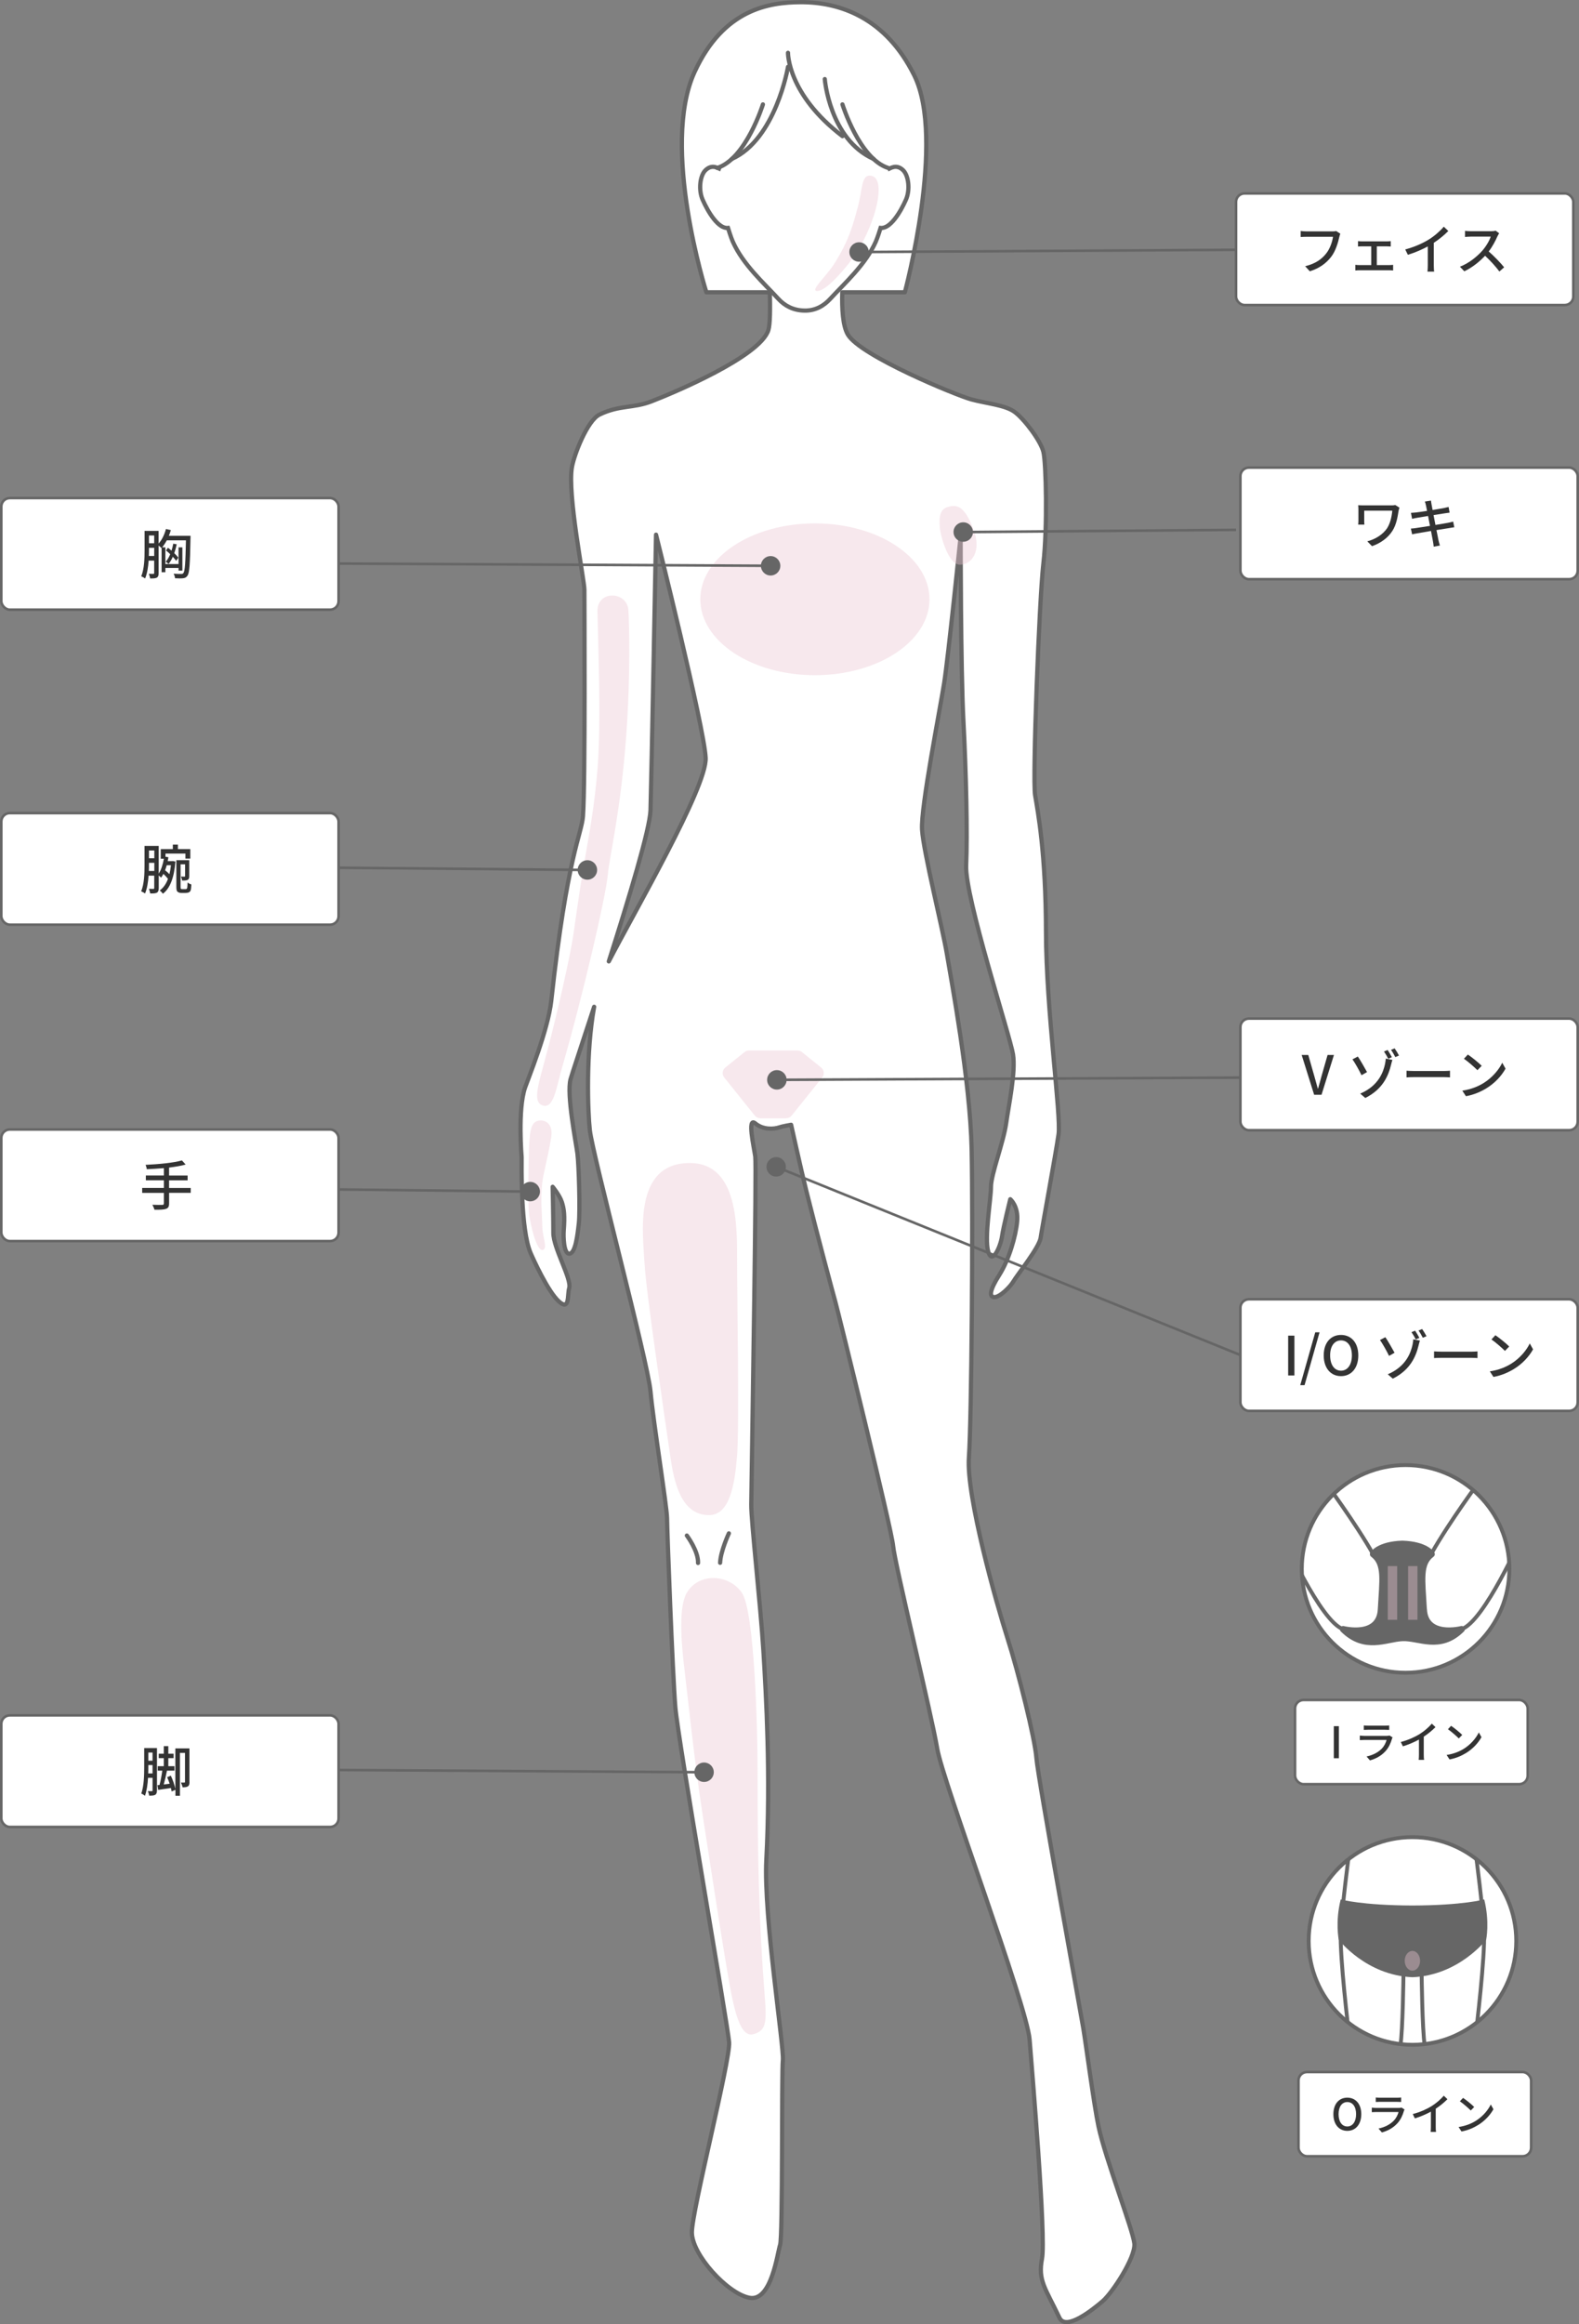 <?xml version="1.0" encoding="UTF-8"?>
<svg id="_レイヤー_2" data-name="レイヤー 2" xmlns="http://www.w3.org/2000/svg" xmlns:xlink="http://www.w3.org/1999/xlink" viewBox="0 0 557.12 819.67">
  <rect x="0" y="0" width="557.12" height="819.67" fill="#808080" stroke="none"/>
  <defs>
    <style>
      .cls-1, .cls-2, .cls-3, .cls-4, .cls-5, .cls-6, .cls-7, .cls-8 {
        stroke: #666;
      }

      .cls-1, .cls-2, .cls-3, .cls-4, .cls-8 {
        stroke-miterlimit: 10;
      }

      .cls-1, .cls-2, .cls-4, .cls-6 {
        fill: none;
      }

      .cls-1, .cls-8 {
        stroke-width: 1.37px;
      }

      .cls-2, .cls-3 {
        stroke-width: .91px;
      }

      .cls-9, .cls-3, .cls-7, .cls-8 {
        fill: #fff;
      }

      .cls-4, .cls-6, .cls-7 {
        stroke-width: 1.49px;
      }

      .cls-5 {
        stroke-width: 2.28px;
      }

      .cls-5, .cls-6, .cls-7 {
        stroke-linecap: round;
        stroke-linejoin: round;
      }

      .cls-5, .cls-10 {
        fill: #666;
      }

      .cls-11 {
        fill: #ecc5d2;
        opacity: .4;
      }

      .cls-12 {
        fill: #333;
      }

      .cls-13 {
        clip-path: url(#clippath-1);
      }

      .cls-14 {
        clip-path: url(#clippath);
      }
    </style>
    <clipPath id="clippath">
      <circle class="cls-8" cx="495.93" cy="553.33" r="36.62"/>
    </clipPath>
    <clipPath id="clippath-1">
      <circle class="cls-8" cx="498.36" cy="684.55" r="36.62"/>
    </clipPath>
  </defs>
  <g id="_レイヤー_2-2" data-name="レイヤー 2">
    <g>
      <rect class="cls-3" x="436.11" y="68.22" width="119.01" height="39.36" rx="3" ry="3"/>
      <g>
        <path class="cls-12" d="m472.56,83.53c-.42,1.94-1.29,4.97-2.84,6.99-1.73,2.27-4.11,4.08-7.58,5.16l-1.64-1.79c3.73-.91,5.88-2.53,7.45-4.53,1.31-1.66,2.13-4.09,2.38-5.85h-9.35c-.82,0-1.58.04-2.06.08v-2.13c.53.08,1.43.15,2.06.15h9.24c.32,0,.8-.02,1.22-.13l1.47.95c-.15.3-.25.72-.34,1.1Z"/>
        <path class="cls-12" d="m480.54,85.13h8.76c.46,0,.97-.04,1.39-.09v1.9c-.44-.04-.97-.06-1.39-.06h-3.52v6.61h4.4c.5,0,.97-.04,1.35-.09v2c-.4-.06-1.03-.08-1.35-.08h-10.53c-.44,0-.97.02-1.45.08v-2c.46.06,1.01.09,1.45.09h4.17v-6.61h-3.28c-.34,0-.99.02-1.39.06v-1.9c.4.06,1.05.09,1.39.09Z"/>
        <path class="cls-12" d="m504.12,84.48c1.98-1.22,4-2.99,5.29-4.53l1.6,1.52c-1.45,1.47-3.24,2.93-5.12,4.17v7.9c0,.78.04,1.83.13,2.25h-2.36c.06-.42.11-1.47.11-2.25v-6.63c-2,1.08-4.51,2.19-7.03,2.95l-.93-1.88c3.33-.9,6.19-2.19,8.3-3.5Z"/>
        <path class="cls-12" d="m528.38,83.26c-.67,1.56-1.79,3.71-3.12,5.43,1.96,1.68,4.27,4.13,5.45,5.58l-1.68,1.49c-1.26-1.71-3.16-3.81-5.05-5.56-2.04,2.17-4.61,4.21-7.33,5.48l-1.54-1.62c3.09-1.18,5.94-3.47,7.83-5.58,1.29-1.45,2.57-3.54,3.03-5.03h-6.99c-.74,0-1.77.1-2.08.12v-2.15c.38.06,1.48.13,2.08.13h7.07c.7,0,1.33-.08,1.66-.19l1.24.91c-.13.19-.42.67-.55.99Z"/>
      </g>
      <rect class="cls-3" x=".46" y="175.66" width="119.01" height="39.36" rx="3" ry="3"/>
      <path class="cls-12" d="m67.23,188.95s0,.65-.02.86c-.17,9.22-.36,12.32-1.07,13.23-.42.63-.86.8-1.52.9-.69.08-1.79.06-2.86,0-.04-.46-.21-1.14-.51-1.6,1.16.09,2.23.09,2.67.09.36.02.57-.06.78-.32.55-.63.74-3.62.91-11.54h-6.76c-.5.93-1.05,1.77-1.64,2.48h1.14v5.88h4.65v-5.88h1.35v8.19h-1.35v-.93h-4.65v1.5h-1.33v-8.53l-.02.02c-.23-.23-.67-.59-1.03-.89v9.69c0,.8-.13,1.31-.63,1.62-.51.27-1.22.3-2.36.29-.06-.42-.27-1.16-.46-1.64.7.04,1.35.04,1.58.04.21-.02.3-.1.3-.34v-4.34h-1.96c-.15,2.21-.5,4.53-1.24,6.29-.3-.25-.99-.63-1.37-.76,1.1-2.65,1.18-6.44,1.18-9.22v-6.8h4.95v4.47c1.18-1.31,2.08-3.18,2.59-5.14l1.73.38c-.19.69-.44,1.37-.69,2.02h7.62Zm-12.82,7.12v-2.86h-1.85v.8c0,.63,0,1.33-.04,2.06h1.88Zm-1.85-7.22v2.74h1.85v-2.74h-1.85Zm9.6,8.95c-.29-.42-.7-.91-1.18-1.43-.42.97-.93,1.81-1.49,2.51-.21-.21-.7-.59-1.01-.74.63-.74,1.16-1.66,1.58-2.68-.48-.48-.99-.93-1.49-1.31l.69-.97c.42.3.84.67,1.26,1.03.25-.78.46-1.62.61-2.46l1.22.21c-.23,1.08-.51,2.15-.86,3.14.59.57,1.09,1.12,1.43,1.58l-.76,1.12Z"/>
      <rect class="cls-3" x=".46" y="286.76" width="119.01" height="39.36" rx="3" ry="3"/>
      <path class="cls-12" d="m61,303.67l.91.19c-.5,5.87-1.98,9.5-4.44,11.35-.21-.34-.78-.93-1.11-1.16,1.26-.9,2.23-2.25,2.91-4.09-.4-.53-.99-1.18-1.62-1.75-.25.5-.51.93-.82,1.33-.15-.19-.51-.51-.82-.78v4.44c0,.8-.15,1.31-.63,1.62-.51.27-1.22.3-2.38.29-.06-.42-.25-1.16-.44-1.64.71.04,1.35.04,1.56.04.23-.02.3-.1.3-.34v-4.34h-2c-.15,2.21-.5,4.53-1.24,6.29-.3-.25-.99-.63-1.37-.76,1.1-2.65,1.18-6.44,1.18-9.22v-6.8h5.01v9.77c.89-1.37,1.47-3.26,1.83-5.26h-1.12v-3.39h4.27v-1.58h1.79v1.58h4.38v3.35h-1.73v-1.77h-7.03v1.12l1.03.17c-.08.46-.15.91-.25,1.37h1.52l.29-.02Zm-6.55,3.5v-2.86h-1.89v.8c0,.63,0,1.33-.04,2.06h1.92Zm-1.89-7.22v2.74h1.89v-2.74h-1.89Zm6.27,5.2c-.17.61-.36,1.2-.59,1.77.55.42,1.1.91,1.54,1.39.23-.95.4-2,.53-3.16h-1.49Zm6.38,8.46c.21,0,.46-.02.55-.08.13-.06.25-.19.3-.48s.1-.97.11-1.83c.32.3.9.59,1.35.72-.04.8-.12,1.71-.25,2.06-.15.4-.38.63-.74.76-.3.11-.78.17-1.16.17h-1.33c-.44,0-.97-.1-1.31-.36-.36-.27-.51-.61-.51-1.98v-9.22h4.55v5.6c0,.67-.1,1.09-.53,1.33-.44.25-1.07.25-1.98.25-.06-.4-.23-.99-.42-1.39.59.02,1.09.02,1.24.02.19,0,.23-.06.23-.23v-4.13h-1.6v7.86c0,.46.04.76.15.82.13.08.29.09.5.09h.86Z"/>
      <rect class="cls-3" x=".46" y="398.35" width="119.01" height="39.36" rx="3" ry="3"/>
      <path class="cls-12" d="m67.3,420.7h-7.64v3.73c0,1.16-.32,1.66-1.12,1.92-.78.29-2.08.32-4.04.3-.12-.48-.46-1.28-.74-1.75,1.52.06,3.05.06,3.49.04.42,0,.57-.13.57-.53v-3.71h-7.65v-1.73h7.65v-2.7h-6.36v-1.7h6.36v-2.59c-2.04.17-4.11.3-6.04.38-.02-.44-.25-1.16-.42-1.54,4.49-.21,9.86-.7,12.83-1.56l1.31,1.45c-1.66.48-3.67.8-5.85,1.07v2.8h6.55v1.7h-6.55v2.7h7.64v1.73Z"/>
      <rect class="cls-3" x=".46" y="604.98" width="119.01" height="39.36" rx="3" ry="3"/>
      <path class="cls-12" d="m55.38,631.44c0,.76-.15,1.28-.63,1.56-.46.27-1.12.3-2.11.3-.04-.42-.27-1.16-.49-1.6.63.02,1.22.02,1.43.02.17,0,.25-.08.25-.3v-4.42h-1.6c-.13,2.23-.44,4.57-1.09,6.36-.29-.27-.93-.67-1.29-.8.95-2.69,1.03-6.55,1.03-9.29v-6.76h4.51v14.93Zm-1.56-5.98v-2.95h-1.49v.74c0,.67,0,1.43-.04,2.21h1.52Zm-1.49-7.37v2.88h1.49v-2.88h-1.49Zm14.53,10.4c0,.7-.11,1.24-.55,1.52-.46.29-1.01.34-1.9.34-.06-.46-.34-1.22-.57-1.66.55.02,1.01.02,1.2,0,.17,0,.23-.06.23-.27v-10.19h-1.79v15.1h-1.58v-2.1l-1.35.59c-.06-.36-.13-.78-.25-1.22-1.58.25-3.18.48-4.48.67l-.27-1.66.74-.08c.38-1.45.76-3.5.97-5.05h-1.6v-1.58h2.13v-2.84h-1.79v-1.56h1.79v-2.67h1.6v2.67h1.85v1.56h-1.85v2.84h2.17v1.58h-2.65c-.32,1.6-.74,3.45-1.14,4.88.67-.1,1.37-.17,2.09-.27-.27-.8-.57-1.6-.88-2.3l1.29-.55c.69,1.45,1.33,3.31,1.6,4.67v-14.28h4.97v11.84Z"/>
      <rect class="cls-3" x="437.65" y="164.91" width="119.01" height="39.36" rx="3" ry="3"/>
      <g>
        <path class="cls-12" d="m493.47,180.11c-.34,2.15-.76,4.88-2.17,7.1-1.56,2.46-4.17,4.38-7.22,5.41l-1.66-1.7c2.69-.69,5.5-2.32,7.05-4.72,1.03-1.64,1.58-3.92,1.77-6.09h-9.9v3.54c0,.27,0,.84.06,1.37h-2.19c.04-.51.08-.95.08-1.37v-4.06c0-.46-.04-.95-.08-1.41.53.04,1.31.06,2.15.06h9.48c.51,0,1.07-.02,1.47-.12l1.47.93c-.11.23-.27.84-.3,1.05Z"/>
        <path class="cls-12" d="m502.76,176.89l2.13-.34c.06.36.11.95.21,1.37.04.23.17.95.36,1.94,1.73-.29,3.35-.55,4.09-.7.59-.12,1.18-.25,1.56-.36l.36,2c-.34.04-.99.13-1.52.21-.84.13-2.44.38-4.15.65.21,1.09.44,2.3.67,3.48,1.85-.3,3.54-.59,4.46-.76.72-.15,1.35-.29,1.79-.42l.4,2c-.44.04-1.12.17-1.85.29-.99.15-2.67.42-4.44.7.34,1.71.61,3.14.72,3.66.13.55.3,1.22.5,1.79l-2.19.4c-.1-.69-.15-1.29-.27-1.87-.08-.48-.36-1.9-.69-3.67-2.08.34-4,.67-4.89.84-.78.13-1.35.25-1.77.36l-.44-2.04c.48-.02,1.28-.11,1.81-.19.93-.13,2.88-.44,4.93-.76-.23-1.18-.46-2.4-.67-3.5-1.75.29-3.33.55-4,.67-.57.1-1.03.19-1.64.34l-.4-2.1c.53-.04,1.07-.08,1.66-.13.71-.08,2.29-.3,4.02-.57-.19-.95-.32-1.64-.38-1.9-.11-.51-.23-.95-.38-1.37Z"/>
      </g>
      <rect class="cls-3" x="437.65" y="359.24" width="119.01" height="39.36" rx="3" ry="3"/>
      <g>
        <path class="cls-12" d="m459.26,372.07h2.34l2.08,7.27c.48,1.6.8,2.97,1.28,4.59h.09c.5-1.62.82-2.99,1.28-4.59l2.08-7.27h2.25l-4.38,14.03h-2.61l-4.4-14.03Z"/>
        <path class="cls-12" d="m482.33,378.11l-1.94,1.1c-.88-1.85-2.38-4.46-3.2-5.6l1.9-.99c.89,1.29,2.55,4.21,3.24,5.48Zm6.36-2.91c.13-.67.25-1.45.23-1.85l2.36.46c-.19.57-.38,1.35-.46,1.66-.91,3.77-2.8,8.61-9.1,11.77l-1.79-1.54c6.55-2.78,8.17-7.73,8.76-10.49Zm2.4-2.34l-1.29.55c-.36-.78-1.01-1.88-1.48-2.57l1.28-.53c.46.67,1.14,1.85,1.5,2.55Zm2.51-.59l-1.29.55c-.42-.78-1.01-1.88-1.52-2.55l1.28-.53c.48.67,1.16,1.81,1.54,2.53Z"/>
        <path class="cls-12" d="m499.11,377.73h10.36c.91,0,1.66-.08,2.13-.11v2.36c-.42-.02-1.29-.1-2.13-.1h-10.36c-1.05,0-2.19.04-2.84.1v-2.36c.63.04,1.81.11,2.84.11Z"/>
        <path class="cls-12" d="m523.43,381.99c3.07-1.89,5.45-4.74,6.61-7.18l1.16,2.08c-1.37,2.48-3.71,5.07-6.68,6.89-1.92,1.18-4.34,2.3-7.29,2.84l-1.28-1.96c3.18-.48,5.66-1.54,7.48-2.67Zm-.65-6.09l-1.5,1.54c-.99-1.01-3.35-3.08-4.76-4.04l1.39-1.48c1.33.89,3.81,2.88,4.88,3.98Z"/>
      </g>
      <rect class="cls-3" x="437.65" y="458.23" width="119.01" height="39.36" rx="3" ry="3"/>
      <g>
        <path class="cls-12" d="m454.5,471.06h2.21v14.04h-2.21v-14.04Z"/>
        <path class="cls-12" d="m464.06,469.88h1.52l-5.29,18.64h-1.52l5.29-18.64Z"/>
        <path class="cls-12" d="m467.05,478.03c0-4.51,2.5-7.22,6.09-7.22s6.11,2.7,6.11,7.22-2.51,7.31-6.11,7.31-6.09-2.8-6.09-7.31Zm9.94,0c0-3.29-1.52-5.29-3.85-5.29s-3.83,2-3.83,5.29,1.5,5.39,3.83,5.39,3.85-2.11,3.85-5.39Z"/>
        <path class="cls-12" d="m492.04,477.1l-1.94,1.1c-.88-1.85-2.38-4.46-3.2-5.6l1.9-.99c.9,1.29,2.55,4.21,3.24,5.48Zm6.36-2.91c.13-.67.25-1.45.23-1.85l2.36.46c-.19.57-.38,1.35-.46,1.66-.91,3.77-2.8,8.61-9.1,11.77l-1.79-1.54c6.55-2.78,8.17-7.73,8.76-10.49Zm2.4-2.34l-1.29.55c-.36-.78-1.01-1.89-1.49-2.57l1.28-.53c.46.67,1.14,1.85,1.5,2.55Zm2.51-.59l-1.29.55c-.42-.78-1.01-1.89-1.52-2.55l1.28-.53c.48.67,1.16,1.81,1.54,2.53Z"/>
        <path class="cls-12" d="m508.82,476.72h10.36c.91,0,1.66-.08,2.13-.11v2.36c-.42-.02-1.29-.09-2.13-.09h-10.36c-1.05,0-2.19.04-2.84.09v-2.36c.63.04,1.81.11,2.84.11Z"/>
        <path class="cls-12" d="m533.14,480.99c3.07-1.88,5.45-4.74,6.61-7.18l1.16,2.08c-1.37,2.48-3.71,5.07-6.68,6.89-1.92,1.18-4.34,2.3-7.29,2.84l-1.28-1.96c3.18-.48,5.66-1.54,7.48-2.67Zm-.65-6.09l-1.5,1.54c-.99-1.01-3.35-3.09-4.76-4.04l1.39-1.49c1.33.9,3.81,2.88,4.88,3.98Z"/>
      </g>
      <g>
        <circle class="cls-9" cx="495.93" cy="553.33" r="36.62"/>
        <g class="cls-14">
          <g>
            <g>
              <path class="cls-1" d="m467.2,522.21s11.15,15.05,17.28,25.91"/>
              <path class="cls-1" d="m452.71,541.99s13.1,29.81,21.18,32.6"/>
            </g>
            <g>
              <path class="cls-1" d="m522.45,521.8s-11.15,15.05-17.28,25.91"/>
              <path class="cls-1" d="m536.86,541.99s-13.1,29.81-21.18,32.6"/>
            </g>
            <path class="cls-5" d="m502.31,567.63c-.56-10.31-1.67-16.16,2.79-19.51,0,0-1.95-3.34-10.31-3.62-8.36.28-10.31,3.62-10.31,3.62,4.46,3.34,3.34,9.2,2.79,19.51-.56,10.31-13.37,6.97-13.37,6.97,7.69,7.62,15.05,3.34,20.9,3.07,5.85-.28,13.21,4.56,20.9-3.07,0,0-12.82,3.34-13.37-6.97Z"/>
            <rect class="cls-11" x="489.66" y="552.33" width="3.31" height="18.95"/>
            <rect class="cls-11" x="496.82" y="552.33" width="3.31" height="18.95"/>
          </g>
        </g>
        <circle class="cls-1" cx="495.93" cy="553.33" r="36.62"/>
      </g>
      <g>
        <circle class="cls-9" cx="498.36" cy="684.55" r="36.62"/>
        <g class="cls-13">
          <g>
            <path class="cls-1" d="m475.86,654.65s-2.36,17.83-2.79,26.63c-.43,8.81,2.79,35.22,2.79,35.22"/>
            <path class="cls-1" d="m520.82,654.65s2.36,17.83,2.79,26.63c.43,8.81-2.79,35.22-2.79,35.22"/>
            <path class="cls-1" d="m495.18,696.73s-.21,19.13-1.07,24.71"/>
            <path class="cls-1" d="m501.61,696.73s.21,19.13,1.07,24.71"/>
            <path class="cls-10" d="m523.68,669.9s-7.37,2.09-25.32,2.14c-17.95-.05-25.32-2.14-25.32-2.14-1.99,7.96-.69,14.21-.69,14.21,0,0,9.63,12.57,26.01,13.22,16.38-.64,26.01-13.22,26.01-13.22,0,0,1.3-6.26-.69-14.21Z"/>
            <ellipse class="cls-11" cx="498.34" cy="691.54" rx="2.71" ry="3.48"/>
          </g>
        </g>
        <circle class="cls-1" cx="498.36" cy="684.55" r="36.62"/>
      </g>
      <rect class="cls-3" x="458.14" y="730.77" width="82.09" height="29.7" rx="3" ry="3"/>
      <rect class="cls-3" x="456.93" y="599.55" width="82.09" height="29.7" rx="3" ry="3"/>
      <g>
        <path class="cls-12" d="m470.46,745.63c0-3.64,2.01-5.82,4.91-5.82s4.93,2.18,4.93,5.82-2.03,5.89-4.93,5.89-4.91-2.26-4.91-5.89Zm8.01,0c0-2.66-1.23-4.27-3.1-4.27s-3.08,1.61-3.08,4.27,1.21,4.34,3.08,4.34,3.1-1.7,3.1-4.34Z"/>
        <path class="cls-12" d="m495.34,744.51c-.43,1.49-1.12,3.04-2.26,4.3-1.58,1.75-3.53,2.72-5.5,3.27l-1.2-1.38c2.24-.46,4.11-1.46,5.37-2.76.88-.91,1.43-2.06,1.7-3.07h-7.81c-.37,0-1.04.02-1.63.06v-1.6c.6.06,1.18.11,1.63.11h7.86c.41,0,.78-.06.98-.14l1.09.68c-.09.17-.21.4-.25.54Zm-8.44-4.68h5.97c.49,0,1.12-.03,1.5-.08v1.58c-.38-.03-1-.05-1.52-.05h-5.96c-.49,0-1.04.02-1.47.05v-1.58c.4.05.97.08,1.47.08Z"/>
        <path class="cls-12" d="m505.14,742.77c1.6-.98,3.22-2.41,4.27-3.65l1.29,1.23c-1.17,1.18-2.61,2.36-4.13,3.36v6.37c0,.63.03,1.47.11,1.81h-1.9c.05-.34.09-1.18.09-1.81v-5.34c-1.61.88-3.64,1.76-5.66,2.38l-.75-1.52c2.69-.72,4.99-1.77,6.69-2.82Z"/>
        <path class="cls-12" d="m520.66,748.01c2.47-1.52,4.39-3.82,5.33-5.79l.94,1.67c-1.11,2-2.99,4.08-5.39,5.56-1.55.95-3.5,1.86-5.88,2.29l-1.03-1.58c2.56-.38,4.56-1.24,6.03-2.15Zm-.52-4.91l-1.21,1.24c-.8-.81-2.7-2.49-3.84-3.25l1.12-1.2c1.08.72,3.07,2.32,3.93,3.21Z"/>
      </g>
      <path class="cls-7" d="m387.58,749.91c-1.61-7.63-4.38-28.7-5.35-34.53-.97-5.84-16.05-88.48-16.54-95.29-.49-6.81-6.32-30.15-10.21-42.31-3.89-12.16-14.59-50.09-13.62-63.71.97-13.62,1.46-84.33.97-108.65-.49-24.32-7.3-60.31-8.75-69.06-1.46-8.75-8.27-35.99-8.75-43.77-.49-7.78,6.32-42.31,7.78-51.55,1.46-9.24,5.84-51.97,5.84-51.97,0,0,0,46.62.97,65.1.97,18.48,1.46,39.88.97,51.07-.49,11.19,15.56,60.31,16.54,66.63.97,6.32-1.46,17.51-2.43,24.32-.97,6.81-5.35,18-5.35,22.37s-2.42,18.05-.96,22.91c1.46,4.86,4.36-2,4.85-5.4.49-3.4,2.92-13.13,2.92-13.13,0,0,2.92,2.43,2.43,7.78-.49,5.35-2.92,13.62-6.32,18.97-3.4,5.35-3.65,7.78-1.7,7.78s5.54-3.63,6.57-5.35c1.66-2.78,9.24-12.16,9.73-15.56.49-3.4,5.35-29.67,6.32-36.48.97-6.81-4.38-43.77-4.43-71.49-.05-27.72-2.87-42.31-3.84-48.15-.97-5.84,1.46-69.06,2.92-81.71,1.46-12.65.97-35.5,0-39.39-.97-3.89-6.81-11.67-10.21-14.1-3.4-2.43-9.89-2.92-15.24-4.38-5.35-1.46-39.12-15.36-43.54-22.86-1.83-3.1-2.13-9.35-1.97-14.91h22.08s14.51-53.89,3.32-76.5c-10.14-20.49-26.41-25.86-40.05-25.82-11.17.04-27.22,2.43-37.43,24.56-12.17,26.36,4.13,77.76,4.13,77.76h22.39c.15,5.43.13,11.27-.51,13.33-2.89,9.4-34.09,22.39-41.33,25.17-6.5,2.49-11.19,1.22-18.24,4.62-4.31,2.08-8.94,14.07-9.73,18.48-1.7,9.48,4.38,39.88,4.38,43.29s.35,68.07-.49,79.76c-.47,6.6-5.59,13.86-11.19,65.17-1.13,10.38-8.24,27.73-9.24,30.64-2.67,7.78-1.22,24.56-1.22,24.56,0,2.92-.4,25.53,3.16,33.8.86,2,6.08,13.58,9.99,17.09,3.91,3.51,2.9-2.32,3.63-4.69.97-3.16-5.59-14.1-5.59-19.45s-.24-16.29-.24-16.29c0,0,2.43,2.92,3.23,5.35.8,2.43,1.08,4.88.68,10-.17,2.17-.03,8.49,2.04,8.24,2.07-.24,2.79-6.32,3.28-10.7.49-4.38,0-20.67-.49-24.56-.49-3.89-3.89-20.91-2.43-26.26.5-1.85,3.98-12.23,8.32-25.56-2.97,16.42-2.25,36.98-1.51,43.55.97,8.75,20.43,81.41,21.4,92.11.97,10.7,5.84,40.85,5.84,44.74s1.95,54.96,2.92,66.63c.97,11.67,18.48,111.83,18.97,118.15.49,6.32-13.13,59.3-13.13,67.08s12.54,21.59,20.32,23.05c7.78,1.46,9.83-15.75,10.81-18.67.97-2.92.49-60.76.97-65.14.49-4.38-6.85-51.12-5.84-70.52,1.57-29.97-.06-57.83-1.03-73.88-.97-16.05-4.36-45.73-4.28-51.56.45-32.3,1.9-119.35,1.41-122.75-.49-3.4-2.92-14.1,0-11.67,2.92,2.43,6.81,1.95,8.27,1.46,1.46-.49,4.38-.97,4.38-.97,0,0,3.41,15.45,5.38,23.38,3.82,15.35,9.54,36.63,10.18,38.88.97,3.4,19.94,80.44,20.43,86.27.49,5.84,13.62,59.82,15.56,71.49,1.95,11.67,31.61,90.43,32.59,102.59.97,12.16,5.84,69.51,4.38,77.3-1.46,7.78,1.11,10.21,6.16,20.84,2.27,4.78,11.84-2.94,15.24-5.85,3.4-2.92,11.67-15.47,11.19-20.33-.49-4.86-10.24-29.94-12.65-41.31Zm-172.78-410.84c7.16-22.41,14.52-46.73,14.72-53.3.32-10.48,1.95-97.2,1.95-97.2,0,0,17.02,68.02,17.51,78.72.47,10.34-25.42,54.77-34.17,71.78Z"/>
      <path class="cls-11" d="m338.65,199.16c4.05.05,7.92-4.58,4.75-12.67-3.17-8.09-5.73-8.79-9.33-7.57-3,1.03-2.64,5.1-2.46,7.22.25,2.95,2.99,12.98,7.04,13.02Z"/>
      <ellipse class="cls-11" cx="287.52" cy="211.36" rx="40.43" ry="26.77"/>
      <path class="cls-11" d="m191.33,389.83c-3.06-1.11-1.78-6.15.28-13.62,5.21-18.93,9.85-40.65,10.66-46.36,1.85-13.08,3.08-21.17,4.48-29.16.95-5.37,3.18-17.42,4.14-30.41,1.16-15.68.24-39.86-.09-54.68-.17-7.56,10.54-7.19,10.93-.31.23,4.06.84,21.85-.78,44.18-1.95,26.82-5.94,42.67-6.5,49.06-.67,7.66-9.03,43.5-15.97,67.4-2.27,7.82-3.04,15.39-7.15,13.89Z"/>
      <path class="cls-11" d="m191.42,440.87c-1.33.25-3.31-4.05-4.66-12.01-.49-2.89-.38-11.78-.25-19.03.15-8.43.38-12.7,2.28-14.08,1.9-1.38,6.62-.62,5.71,5.27-.67,4.27-1.25,6.41-2.72,13.35-1.35,6.34-.52,13.5-.42,18.55.06,3.38,2.07,7.57.06,7.95Z"/>
      <path class="cls-11" d="m250.18,534.36c-9.82,0-12.36-11.4-13.7-20.86-1.86-13.06-8.55-57.84-9.06-67.85-.51-10.01-4.29-35.56,16.04-35.47,17.24.08,16.61,23.07,16.61,35.13s.83,57.64,0,68.08c-.83,10.44-2.67,20.97-9.9,20.97Z"/>
      <path class="cls-11" d="m265.84,717.43c-5.77,1.57-7.72-13.36-10.21-28.04-1.51-8.91-5.08-32.28-7.65-48.8-2.92-18.77-5.52-43.98-6.41-51.19-1.4-11.28-2.08-22.9.78-27.7,4.27-7.16,14.83-6.58,19.38,0,4.53,6.55,5.52,47.89,5.56,61.79.05,16.67-.07,42.1,1.9,71.88,1.06,16.03,2.45,20.47-3.35,22.05Z"/>
      <path class="cls-11" d="m288.37,102.64c-2.8,0,3.14-5.1,6.02-9.67,5.29-8.39,6.62-13.88,8.3-20.06,1.56-5.73,1.18-10.97,4.1-10.97,4.08,0,3.98,6.54,1.44,14.36-1.78,5.47-4.77,11.49-8.37,16.12-3.43,4.41-8.69,10.21-11.49,10.21Z"/>
      <path class="cls-11" d="m281.36,370.49h-17.09c-.57,0-1.13.2-1.57.55l-6.78,5.45c-1.08.87-1.26,2.45-.39,3.53l10.78,13.43c.48.59,1.2.94,1.96.94h9.09c.76,0,1.48-.35,1.96-.94l10.78-13.43c.87-1.08.7-2.66-.39-3.53l-6.78-5.45c-.45-.36-1-.55-1.57-.55Z"/>
      <path class="cls-4" d="m313.2,59.77c.82-.31,3.02-2.11,5.46.28,1.91,1.86,2.53,6.87.99,10.37-1.98,4.48-5.56,10.33-8.95,9.97,0,0-1.03,3.34-1.7,4.85-3.61,8.09-10.99,14.65-16.1,20.2-2.21,2.4-5.18,4.19-9.12,4.1-3.94-.09-6.9-1.7-9.12-4.1-5.11-5.55-12.49-12.11-16.1-20.2-.67-1.5-1.7-4.85-1.7-4.85-3.4.36-6.98-5.5-8.95-9.97-1.55-3.5-.92-8.51.99-10.37,2.44-2.38,4.65-.59,5.46-.28"/>
      <path class="cls-6" d="m291.01,27.89s1.68,21.2,17.2,28.16"/>
      <path class="cls-6" d="m297.24,36.82s5.97,19.2,16.12,22.41"/>
      <path class="cls-6" d="m278.03,23.58s-4.29,25.51-19.81,32.47"/>
      <path class="cls-6" d="m269.18,36.82s-5.97,19.2-16.12,22.41"/>
      <path class="cls-6" d="m278.03,18.63s-.21,14.61,19.22,29.39"/>
      <g>
        <path class="cls-6" d="m257.17,540.79s-2.92,6.22-3.09,10.38"/>
        <path class="cls-6" d="m242.34,541.56s4.12,5.5,3.95,9.67"/>
      </g>
      <g>
        <line class="cls-2" x1="436.11" y1="88.1" x2="302.94" y2="88.89"/>
        <path class="cls-10" d="m303.09,85.45c-1.9.01-3.42,1.56-3.41,3.45.01,1.9,1.56,3.42,3.45,3.41,1.9-.01,3.42-1.56,3.41-3.45-.01-1.9-1.56-3.42-3.45-3.41Z"/>
      </g>
      <g>
        <line class="cls-2" x1="436.11" y1="186.87" x2="339.68" y2="187.65"/>
        <path class="cls-10" d="m339.83,184.21c-1.9.02-3.42,1.56-3.4,3.46.02,1.9,1.56,3.42,3.46,3.4,1.9-.02,3.42-1.56,3.4-3.46-.02-1.9-1.56-3.42-3.46-3.4Z"/>
      </g>
      <g>
        <line class="cls-2" x1="437.65" y1="380.05" x2="273.94" y2="380.84"/>
        <path class="cls-10" d="m274.09,377.41c-1.9,0-3.43,1.55-3.42,3.45,0,1.9,1.55,3.43,3.45,3.42,1.9,0,3.43-1.55,3.42-3.45,0-1.9-1.55-3.43-3.45-3.42Z"/>
      </g>
      <g>
        <line class="cls-2" x1="437.65" y1="477.91" x2="273.7" y2="411.46"/>
        <path class="cls-10" d="m275.15,408.35c-1.76-.71-3.76.14-4.47,1.89-.71,1.76.14,3.76,1.89,4.47,1.76.71,3.76-.14,4.47-1.89.71-1.76-.14-3.76-1.89-4.47Z"/>
      </g>
      <g>
        <line class="cls-2" x1="119.47" y1="198.76" x2="272.07" y2="199.55"/>
        <path class="cls-10" d="m271.88,202.98c1.9,0,3.44-1.52,3.45-3.41,0-1.9-1.52-3.44-3.41-3.45s-3.44,1.52-3.45,3.41c0,1.9,1.52,3.44,3.41,3.45Z"/>
      </g>
      <g>
        <line class="cls-2" x1="119.47" y1="306.04" x2="207.42" y2="306.82"/>
        <path class="cls-10" d="m207.22,310.25c1.9.02,3.45-1.51,3.46-3.4.02-1.9-1.51-3.45-3.4-3.46-1.9-.02-3.45,1.51-3.46,3.4-.02,1.9,1.51,3.45,3.4,3.46Z"/>
      </g>
      <g>
        <line class="cls-2" x1="119.47" y1="419.5" x2="187.25" y2="420.26"/>
        <path class="cls-10" d="m187.04,423.69c1.9.02,3.45-1.5,3.47-3.39.02-1.9-1.5-3.45-3.39-3.47s-3.45,1.5-3.47,3.39c-.02,1.9,1.5,3.45,3.39,3.47Z"/>
      </g>
      <g>
        <line class="cls-2" x1="119.47" y1="624.25" x2="248.59" y2="625.04"/>
        <path class="cls-10" d="m248.4,628.47c1.9.01,3.44-1.52,3.45-3.41.01-1.9-1.52-3.44-3.41-3.45-1.9-.01-3.44,1.52-3.45,3.41-.01,1.9,1.52,3.44,3.41,3.45Z"/>
      </g>
      <g>
        <path class="cls-12" d="m470.61,608.79h1.78v11.31h-1.78v-11.31Z"/>
        <path class="cls-12" d="m491.12,613.29c-.43,1.49-1.12,3.04-2.26,4.3-1.58,1.75-3.53,2.72-5.5,3.27l-1.2-1.38c2.24-.46,4.11-1.46,5.37-2.76.88-.91,1.43-2.06,1.7-3.07h-7.81c-.37,0-1.04.02-1.63.06v-1.6c.6.06,1.18.11,1.63.11h7.86c.41,0,.78-.06.98-.14l1.09.68c-.09.17-.21.4-.25.54Zm-8.44-4.68h5.97c.49,0,1.12-.03,1.5-.08v1.58c-.38-.03-1-.05-1.52-.05h-5.96c-.49,0-1.04.02-1.47.05v-1.58c.4.05.97.08,1.47.08Z"/>
        <path class="cls-12" d="m500.92,611.55c1.6-.98,3.22-2.41,4.27-3.65l1.29,1.23c-1.17,1.18-2.61,2.36-4.13,3.36v6.37c0,.63.03,1.47.11,1.81h-1.9c.05-.34.09-1.18.09-1.81v-5.34c-1.61.88-3.64,1.76-5.66,2.38l-.75-1.52c2.69-.72,4.99-1.77,6.69-2.82Z"/>
        <path class="cls-12" d="m516.44,616.79c2.47-1.52,4.39-3.82,5.33-5.79l.94,1.67c-1.11,2-2.99,4.08-5.39,5.56-1.55.95-3.5,1.86-5.88,2.29l-1.03-1.58c2.56-.38,4.56-1.24,6.03-2.15Zm-.52-4.91l-1.21,1.24c-.8-.81-2.7-2.49-3.84-3.25l1.12-1.2c1.08.72,3.07,2.32,3.93,3.21Z"/>
      </g>
    </g>
  </g>
</svg>